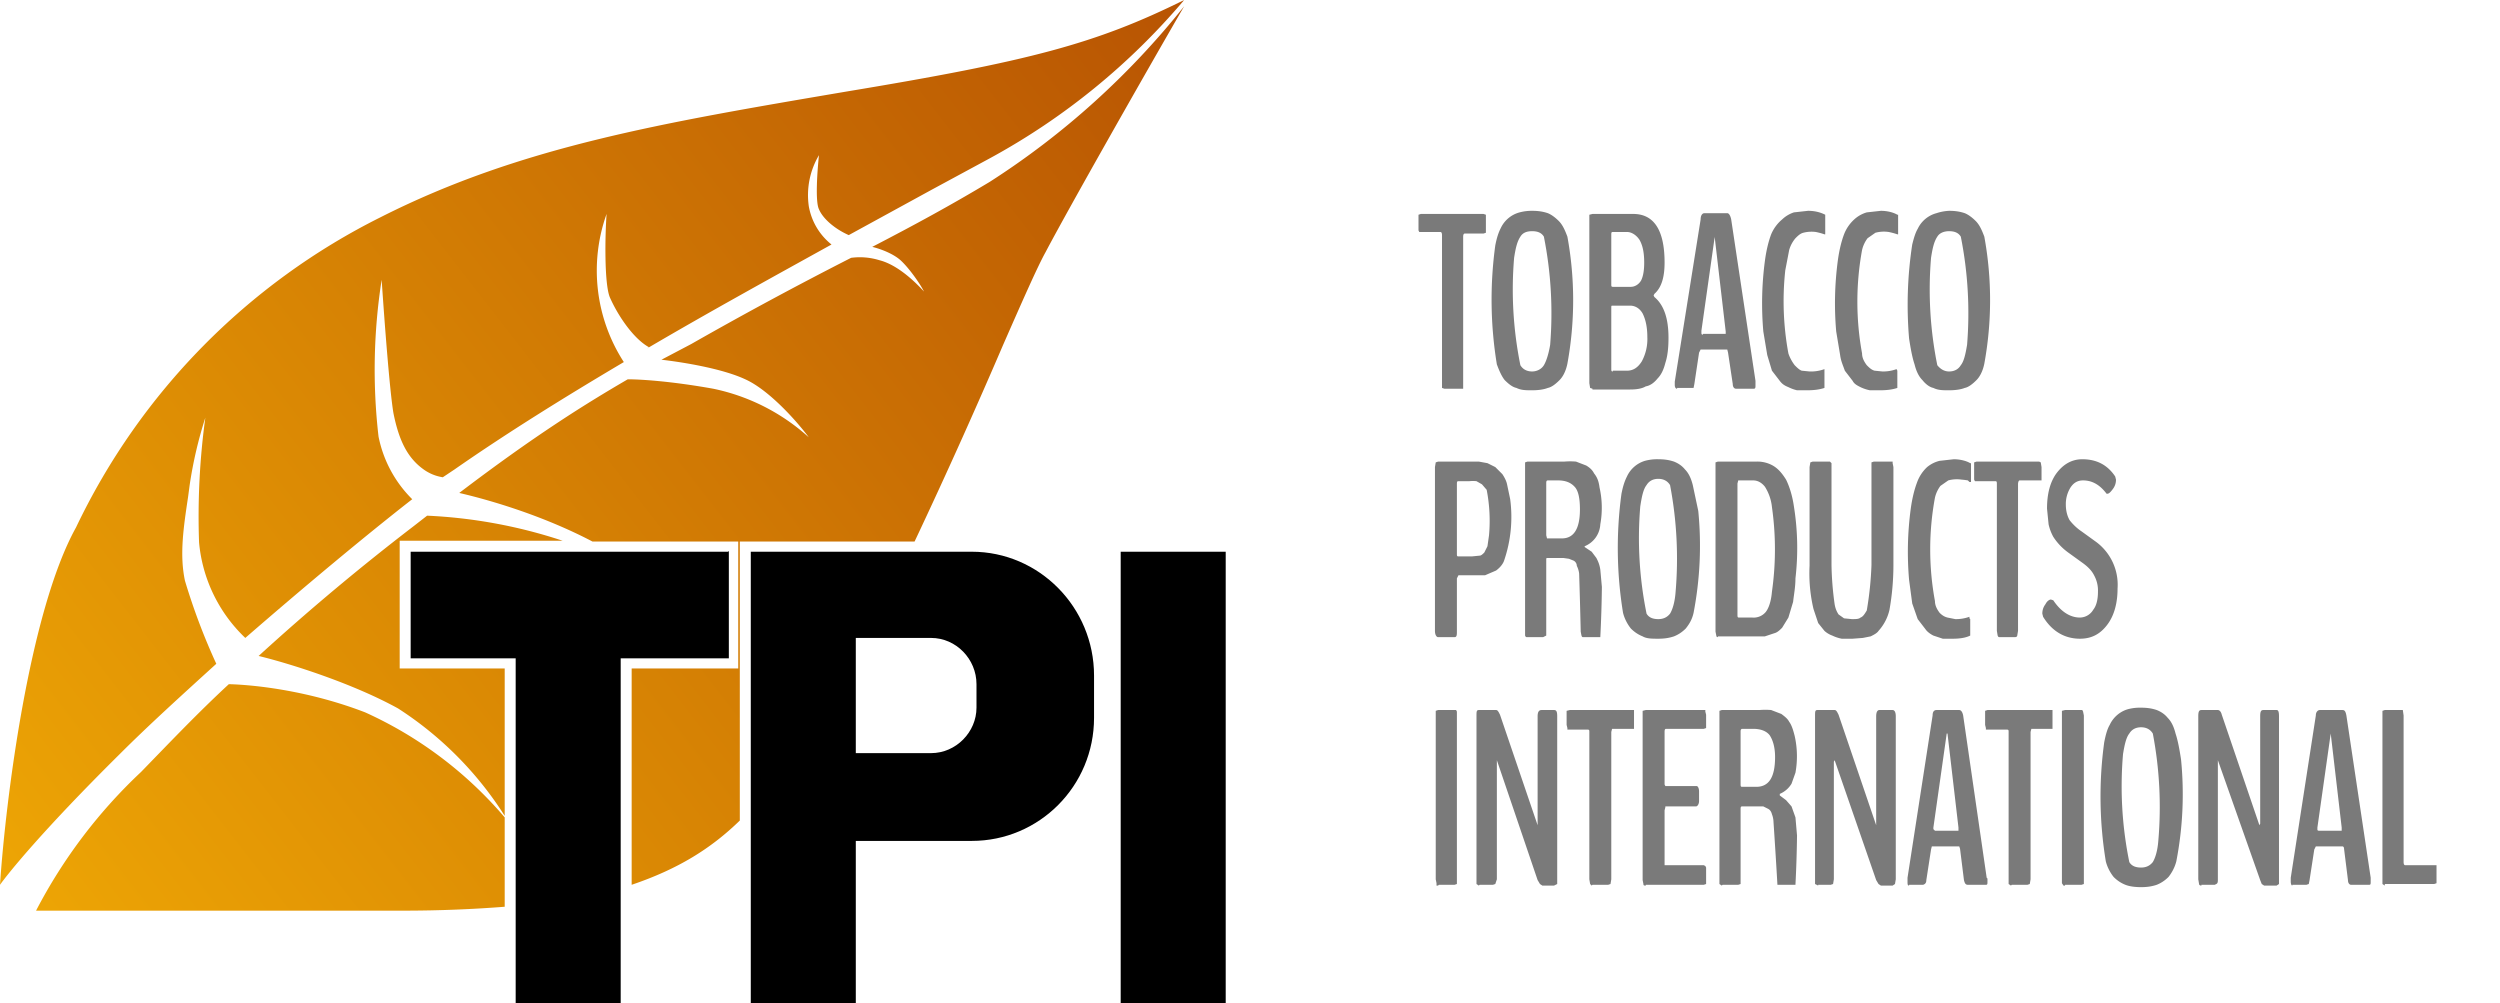 <svg width="319" height="128" fill="none" xmlns="http://www.w3.org/2000/svg"><path fill-rule="evenodd" clip-rule="evenodd" d="M9.7 67.3c-6 10.8-9 35-9.7 45.6 1-1.4 5.3-6.8 15.3-16.7 3.6-3.6 7.9-7.5 12.3-11.5a81 81 0 01-4-10.6c-.7-3.3-.2-6.7.4-10.7l.2-1.5a54 54 0 012-8.6 93 93 0 00-.8 15.9 19.2 19.2 0 005.9 12.2c7.6-6.6 15.4-13.1 21.3-17.7a15.5 15.5 0 01-4.3-8 74.3 74.3 0 01.4-20c.3 4.5 1 14 1.5 17 .7 3.5 1.8 5.8 4 7.3.9.6 1.7.8 2.3.9l1.5-1c6.6-4.6 14-9.2 21.6-13.7a21.5 21.5 0 01-2.2-18.9c-.2 2.8-.3 8.8.4 10.6 1 2.3 3 5.3 5 6.4l-.3.2c8-4.7 16.2-9.2 23.6-13.3a8 8 0 01-2.9-4.9 10 10 0 011.3-6.5c-.2 1.9-.5 5.9 0 6.9.5 1.2 2 2.5 3.8 3.3l10.6-5.8 7.4-4A86.7 86.7 0 00151.1 0c-11.3 5.6-19.7 7.8-43.2 11.7-23.5 4-41.5 7-59.3 16A85.2 85.2 0 009.7 67.3zM18 98.5a65.9 65.9 0 00-13.4 17.7h46.8c4.8 0 9.2-.2 13-.5v-11.4a51 51 0 00-17.8-13.4c-7-2.7-13.8-3.5-17.4-3.6-4 3.7-7.6 7.5-11.2 11.2zm46.4 5.6V85.3H51V69h20.8a64.1 64.1 0 00-17.3-3.2l-1.8 1.4A300.7 300.7 0 0033 83.7c4.1 1 12 3.5 17.8 6.7a44.9 44.9 0 0113.6 13.7zm11-35h18.8v16.2H80.6v27.6c5.9-2 10.1-4.6 13.8-8.2V69.1h22.3C121 60 125 51 128 44c2.5-5.7 4.4-10 5.4-11.8 3-5.7 13-23.3 17.7-31.4a102.1 102.1 0 01-24.8 22.4c-5 3-9.6 5.5-15 8.3 1.2.3 2.7.9 3.6 1.7 1.1 1 2.5 3 3 4-1-1.1-3.3-3.4-5.7-4a8.4 8.4 0 00-3.6-.3 494.3 494.3 0 00-20.4 11l-3.8 2c2.6.3 7.7 1.1 10.7 2.5 3.1 1.4 6.7 5.5 8.1 7.4A26 26 0 0091 49.6c-5-.9-9-1.2-10.9-1.2-5.5 3.2-11.9 7.2-21.5 14.5 4.3 1 10.9 3 17 6.2z" fill="url(#paint0_linear)"/><path fill-rule="evenodd" clip-rule="evenodd" d="M156.4 70.4V128H143V70.4h13.4zm-63.5 0H52.4V84h13.4V128h13.4V84H93V70.3zm16.3 57.6v-20.7H124c8.6 0 15.6-7 15.6-15.7v-5.4c0-8.7-7-15.8-15.6-15.8H95.8V128h13.4zm0-46.6h9.6c3.2 0 5.8 2.7 5.8 5.9v3c0 3.1-2.6 5.8-5.8 5.8h-9.6V81.4z" fill="#000"/><path d="M184.3 49.6l-.3-.1V30c0-.3-.1-.4-.2-.4h-2.5-.2l-.1-.2V28v-.6l.3-.1h8l.3.1v2.3l-.3.1h-2.4c-.1 0-.2.1-.2.4v19.4h-2.4zM195.5 47.4c.6 0 1.2-.3 1.5-.8.3-.5.6-1.4.8-2.6a50 50 0 00-.8-13.8c-.3-.5-.8-.7-1.5-.7s-1.2.2-1.5.7c-.4.6-.6 1.4-.8 2.7a48.6 48.6 0 00.8 13.7c.3.5.8.8 1.5.8zm0 2.4c-.8 0-1.4 0-2-.3-.5-.1-1-.5-1.5-1-.4-.5-.7-1.2-1-2a51 51 0 01-.2-15.2c.2-1 .4-1.6.7-2.2a3.7 3.7 0 012.4-2 6 6 0 011.6-.2c.8 0 1.4.1 2 .3.5.2 1 .6 1.4 1 .5.5.8 1.2 1.1 2a45 45 0 010 16.2c-.2 1-.6 1.7-1 2.1-.5.5-1 .9-1.5 1-.5.2-1.2.3-2 .3zM203.2 49.6l-.3-.1-.1-.6V28v-.6l.4-.1h5.2c2.6 0 4 2 4 6.2 0 1.9-.4 3.2-1.3 4l-.1.2.1.2c1.2 1 1.8 2.7 1.8 5.2 0 1.2-.1 2.3-.4 3.2-.2.8-.5 1.5-1 2-.4.5-.9.9-1.5 1-.5.3-1.2.4-2 .4h-4.8zm2.6-2.3h1.8c.8 0 1.4-.4 1.9-1.2a6 6 0 00.7-3.1c0-1.2-.2-2.2-.6-3-.4-.7-1-1-1.6-1h-2.2c-.2 0-.2 0-.2.3V47c0 .3 0 .4.2.4zm0-10.7h2.3c.5 0 1-.3 1.3-.8.3-.6.4-1.4.4-2.3 0-1.3-.2-2.2-.6-2.9-.4-.6-1-1-1.6-1h-1.8c-.2 0-.2.1-.2.4v6.3c0 .2 0 .3.2.3zM214 49.6c-.2 0-.3-.2-.3-.5V49v-.3L217 28c0-.5.2-.8.5-.8h2.9c.2 0 .4.3.5.8l3.1 20.6V49.2c0 .2 0 .4-.2.4h-2.3c-.2 0-.4-.2-.4-.6l-.6-4-.1-.4h-3.4l-.2.4-.6 4-.1.5h-2.1zm3.3-7h2.9v-.2-.1l-1.4-12v-.1l-1.7 12v.2c0 .2 0 .3.2.3zM230.6 49.8h-1.3a5 5 0 01-1.1-.4c-.5-.2-.8-.4-1.1-.8l-1-1.3-.6-2-.5-3a41.3 41.3 0 01.2-9c.2-1.5.5-2.6.8-3.4a5 5 0 011.4-1.9 4 4 0 011.5-.9l1.8-.2c.9 0 1.6.2 2.2.5V29.9h-.1l-.3-.1a10.2 10.2 0 00-.8-.2 4.2 4.2 0 00-1.6.1c-.4.1-.7.4-1 .7a4 4 0 00-.8 1.5l-.5 2.6a36.6 36.6 0 00.4 10.6c.2.6.5 1.1.8 1.5.3.3.6.6.9.7l1 .1a5 5 0 001.9-.3V49.5c-.6.2-1.3.3-2.2.3zM239.9 49.8h-1.3a5 5 0 01-1.2-.4c-.4-.2-.8-.4-1-.8l-1-1.3c-.2-.6-.5-1.2-.6-2l-.5-3a41.3 41.3 0 01.2-9c.2-1.5.5-2.6.8-3.4a5 5 0 011.3-1.9 4 4 0 011.6-.9l1.8-.2c.8 0 1.6.2 2.1.5h.1V29.9h-.1l-.3-.1a10.2 10.2 0 00-.8-.2 4.2 4.2 0 00-1.7.1l-1 .7a4 4 0 00-.7 1.5 36.6 36.6 0 000 13.2c0 .6.3 1.1.6 1.5.3.3.6.6 1 .7l1 .1a5 5 0 001.8-.3l.1.2V49.5c-.6.2-1.3.3-2.2.3zM248.7 47.4c.7 0 1.2-.3 1.5-.8.4-.5.6-1.4.8-2.6a50 50 0 00-.8-13.8c-.3-.5-.8-.7-1.5-.7-.6 0-1.2.2-1.5.7-.4.6-.6 1.4-.8 2.7a48.6 48.6 0 00.8 13.7c.4.5.9.8 1.5.8zm0 2.4c-.8 0-1.4 0-2-.3-.5-.1-1-.5-1.4-1-.5-.5-.8-1.2-1-2-.3-.9-.5-2-.7-3.3a51 51 0 01.4-12c.2-.8.4-1.5.7-2a3.7 3.7 0 012.4-2 6 6 0 011.6-.3c.8 0 1.4.1 2 .3.5.2 1 .6 1.4 1 .5.5.8 1.2 1.1 2a45 45 0 010 16.2c-.2 1-.6 1.7-1 2.1-.5.5-1 .9-1.5 1-.5.2-1.2.3-2 .3zM183.5 81.3c-.2 0-.4-.3-.4-.8V59.6l.1-.6.3-.1h5.2l1.1.2 1 .5.9.9c.2.3.5.8.6 1.3l.4 1.9a17.2 17.2 0 01-.8 7.9c-.2.5-.6.9-1 1.2l-1.4.6h-3.4l-.2.4v6.7c0 .5 0 .8-.3.8h-2.1zm2.6-10.3h1.7l1-.1c.2 0 .4-.2.6-.4l.4-.8.2-1.4a20.7 20.7 0 00-.3-5.8l-.6-.7-.7-.4a4 4 0 00-.9 0h-1.4c-.1 0-.2 0-.2.3v9c0 .2 0 .3.2.3zM194.9 81.3c-.2 0-.2 0-.3-.2V59.6 59l.3-.1h4.7a9 9 0 011.5 0l1.3.5c.5.3.8.6 1 1 .4.5.6 1 .7 1.8a11.8 11.8 0 01.1 4.7 3.2 3.2 0 01-2 2.8v.1l.9.6.6.8c.2.4.4.8.5 1.5l.2 2.2a160.5 160.5 0 01-.2 6.4H202c-.2 0-.2-.2-.3-.7a817.5 817.5 0 00-.2-7.4 3 3 0 00-.3-1c0-.3-.2-.6-.5-.7l-.5-.2-.7-.1h-2c-.2 0-.2 0-.2.3v9.6l-.4.2h-2zm2.5-12.6h1.9c1.5 0 2.3-1.2 2.3-3.7 0-1.4-.2-2.3-.6-2.8-.5-.6-1.2-.9-2.2-.9h-1.3c-.2 0-.2.2-.2.4v6.6l.1.4zM211.6 79c.6 0 1.1-.2 1.5-.7.3-.5.6-1.4.7-2.7a50 50 0 00-.7-13.7c-.3-.5-.8-.8-1.5-.8s-1.2.3-1.5.8c-.4.5-.6 1.4-.8 2.7a48.3 48.3 0 00.8 13.7c.3.5.8.7 1.5.7zm0 2.5c-.8 0-1.5 0-2-.3-.5-.2-1-.5-1.5-1-.4-.5-.8-1.2-1-2a51.4 51.4 0 01-.2-15.2c.2-1 .4-1.6.7-2.2a3.7 3.7 0 012.3-2 6 6 0 011.7-.2c.8 0 1.4.1 2 .3.5.2 1 .5 1.4 1 .5.5.8 1.2 1 2l.7 3.3a45.3 45.3 0 01-.6 13c-.2.9-.6 1.5-1 2-.5.5-1 .8-1.5 1-.6.2-1.2.3-2 .3zM221.9 78.8h1.7a2 2 0 001.7-.7c.4-.5.7-1.4.8-2.6a38.4 38.4 0 000-10.8 6 6 0 00-.9-2.6c-.4-.5-.9-.8-1.5-.8h-1.9l-.1.4v16.7c0 .3 0 .4.2.4zm-2.7 2.5s-.2 0-.2-.2l-.1-.5V59.5 59l.3-.1h4.9a4 4 0 012.1.5c.7.4 1.2 1 1.7 1.8.4.8.8 2 1 3.4a33.5 33.5 0 01.2 9.2c0 1.1-.2 2.1-.3 3l-.6 2-.8 1.3c-.3.3-.6.6-1 .7l-1.2.4h-6zM236.4 81.5H235a5 5 0 01-1.2-.4 3 3 0 01-1-.6l-.8-1-.6-1.8a19.7 19.7 0 01-.5-5.5V59.6l.1-.6.3-.1h2.2l.2.2v13a40 40 0 00.4 5c.1.6.3 1 .5 1.3l.7.5 1 .1c.5 0 .9 0 1.1-.2.3-.1.5-.4.8-.9a43.2 43.2 0 00.6-5.8V59.6 59l.3-.1H241.5v.2l.1.5v12.6a32.9 32.9 0 01-.5 5.6 6 6 0 01-1.4 2.7c-.2.3-.6.5-1 .7l-1 .2-1.3.1zM249.2 81.5h-1.3l-1.2-.4c-.4-.2-.8-.5-1-.8l-1-1.3-.7-2-.4-3a41.3 41.3 0 01.2-9c.2-1.5.5-2.6.8-3.4a5 5 0 011.3-2 4 4 0 011.6-.8l1.8-.2c.8 0 1.6.2 2.1.5a3 3 0 00.1 0v2.4h-.2l-.2-.2a10 10 0 00-.8-.1 4.2 4.2 0 00-1.7.1l-1 .7a4 4 0 00-.7 1.5 36.3 36.3 0 000 13.2c0 .6.3 1.1.6 1.5.3.3.6.5 1 .6l1 .2a5 5 0 001.8-.3v.2l.1.1v2.1c-.6.3-1.4.4-2.2.4zM255.2 81.3c-.2 0-.2 0-.3-.2l-.1-.6V61.8c0-.3 0-.4-.2-.4H252l-.1-.2v-1.6-.6l.3-.1h8l.2.1.1.6v1.7H257.7c-.1 0-.2.2-.2.5v18.7l-.1.6c0 .1-.1.2-.3.2h-2zM265.7 58.6c1.8 0 3.2.7 4.2 2.2l.1.4c0 .4-.1.8-.4 1.2-.3.4-.5.6-.7.6h-.1c-.9-1.2-1.9-1.7-3-1.7-.7 0-1.2.3-1.6.9a4 4 0 00-.6 2.2c0 .8.2 1.5.5 2 .4.5.9 1 1.5 1.4l1.8 1.3a6.8 6.8 0 012.8 6c0 1.8-.4 3.4-1.3 4.6-.9 1.2-2 1.8-3.5 1.8-2 0-3.6-1-4.7-2.8l-.1-.4c0-.4.1-.8.4-1.2.2-.4.5-.6.7-.6l.3.1c1 1.5 2.2 2.2 3.4 2.2a2 2 0 001.7-1c.4-.5.6-1.3.6-2.3a4 4 0 00-.5-2.1c-.3-.6-.8-1.1-1.5-1.6l-1.8-1.3a7.5 7.5 0 01-1.9-2 6 6 0 01-.6-1.6l-.2-2c0-1.9.4-3.4 1.2-4.5.9-1.2 2-1.8 3.3-1.8zM183.5 113h-.2v-.3l-.1-.5v-21-.5l.3-.1H185.8l.1.2v22l-.3.1h-2zM188.7 113l-.3-.2V91.4c0-.6 0-.8.3-.8h2.2c.2 0 .3.2.5.6l4.8 14.1c0 .1 0 .1 0 0V91.4c0-.6.2-.8.5-.8h1.6c.3 0 .4.2.4.8V112.8l-.4.2h-1.5l-.3-.2-.3-.5L191 97c0-.1 0 0 0 0v15.2l-.2.6-.3.1h-1.7zM203.1 113l-.2-.2-.1-.6V93.4c0-.2 0-.3-.2-.3H200v-.2l-.1-.4v-1.3-.5l.4-.1h8.2V93H205.7l-.1.4v18.8l-.1.6-.3.1h-2zM210 113c-.2 0-.3 0-.3-.2l-.1-.5V91.2v-.5l.4-.1H217.6v.2l.1.4v1.7l-.3.1h-4.8c-.2 0-.2.2-.2.5v6.6l.1.2h4c.1 0 .3.2.3.7v1.2c0 .4-.2.7-.4.7h-3.9v.1l-.1.4v7h5l.2.1.1.2v2.1l-.3.1H210zM219.7 113l-.3-.2V91.2v-.5l.3-.1h4.8a9 9 0 011.5 0l1.3.5c.4.3.8.6 1 1 .3.4.5 1 .7 1.8a11.8 11.8 0 01.1 4.7l-.5 1.4a3.2 3.2 0 01-1.5 1.3v.2l.8.6.7.8.5 1.4.2 2.3a160.5 160.5 0 01-.2 6.3h-2.3a817.3 817.3 0 00-.5-8 3 3 0 00-.2-1c-.1-.4-.3-.6-.5-.7l-.6-.3h-2.7c-.1 0-.2 0-.2.3v9.6l-.3.1h-2zm2.6-12.6h1.8c1.6 0 2.4-1.2 2.4-3.8 0-1.3-.3-2.2-.7-2.8-.4-.5-1.1-.8-2.1-.8h-1.4c-.1 0-.2.1-.2.3v6.7c0 .3 0 .4.2.4zM232 113l-.4-.2V91.4c0-.6 0-.8.3-.8h2.2c.2 0 .3.2.5.6l4.8 14.1c0 .1 0 .1 0 0V91.4c0-.6.2-.8.4-.8h1.7c.2 0 .4.2.4.8v20.8l-.1.6-.3.2H240l-.3-.2-.3-.5-5.3-15.3c0-.1 0 0 0 0l-.1.2v15l-.1.6-.3.1H232zM243.6 113c-.2 0-.2-.2-.2-.5v-.3-.2l3.2-20.7c0-.5.2-.7.5-.7h2.9c.2 0 .4.2.5.7l3 20.7.1.1v.4c0 .3 0 .4-.2.4h-2.3c-.3 0-.4-.2-.5-.6l-.5-4-.1-.3h-3.5l-.1.4-.6 3.9c0 .3-.1.4-.2.5l-.2.1h-1.8zm3.3-7h3v-.2-.2l-1.4-12h-.1l-1.7 12v.2l.2.2zM256.6 113l-.3-.2V93.4c0-.2 0-.3-.2-.3h-2.5-.2v-.2l-.1-.4v-1.3-.5l.3-.1h8.3V93H259.2l-.1.4v18.8l-.1.6-.3.1h-2zM263.5 113h-.2l-.2-.3V91.2v-.5l.4-.1h2.2l.1.2.1.5v21.5l-.3.1h-2.1zM273.2 110.7c.6 0 1.1-.2 1.5-.7.3-.5.6-1.4.7-2.7a50 50 0 00-.7-13.7c-.3-.5-.8-.8-1.5-.8s-1.2.3-1.5.8c-.4.5-.6 1.4-.8 2.6a48.3 48.3 0 00.8 13.8c.3.5.8.7 1.5.7zm0 2.5c-.8 0-1.5-.1-2-.3-.5-.2-1-.5-1.5-1-.4-.5-.8-1.2-1-2a51 51 0 01-.2-15.2c.2-1 .4-1.7.7-2.2a3.7 3.7 0 012.3-2 6 6 0 011.7-.2c.8 0 1.4.1 2 .3.5.2 1 .5 1.4 1 .5.5.8 1.2 1 2 .3.9.5 2 .7 3.3a45 45 0 01-.6 13c-.2.8-.6 1.5-1 2-.5.5-1 .8-1.5 1-.6.2-1.2.3-2 .3zM280.9 113c-.2 0-.3-.1-.3-.2l-.1-.6V91.4c0-.6.1-.8.4-.8h2.1c.2 0 .4.2.5.6l4.8 14.1c0 .1 0 .1 0 0l.1-.2V91.4c0-.6.1-.8.4-.8h1.7c.2 0 .3.2.3.8V112.8l-.3.2h-1.6l-.3-.2-.2-.5L283 97c0-.1 0 0 0 0v15.2c0 .3 0 .5-.2.6l-.2.1h-1.7zM292.5 113c-.1 0-.2-.2-.2-.5v-.3-.2l3.2-20.7c0-.5.3-.7.5-.7h2.9c.3 0 .4.2.5.7l3.1 20.7v.5c0 .3 0 .4-.2.4H300c-.2 0-.4-.2-.4-.6l-.5-4c0-.2-.1-.3-.2-.3h-3.4l-.2.4-.6 3.9-.1.5-.3.1h-1.8zm3.4-7h2.9v-.2-.2l-1.4-12-1.7 12v.2c0 .1 0 .2.2.2zM304.3 113l-.3-.2V91.2v-.5l.3-.1h2.3l.1.7V110c0 .3.1.4.2.4h4v2.3l-.3.1h-6.3z" fill="#7A7A7A"/><defs><linearGradient id="paint0_linear" x1="3.2" y1="116.1" x2="151.6" y2=".8" gradientUnits="userSpaceOnUse"><stop stop-color="#EDA505"/><stop offset="1" stop-color="#B85403"/></linearGradient></defs></svg>